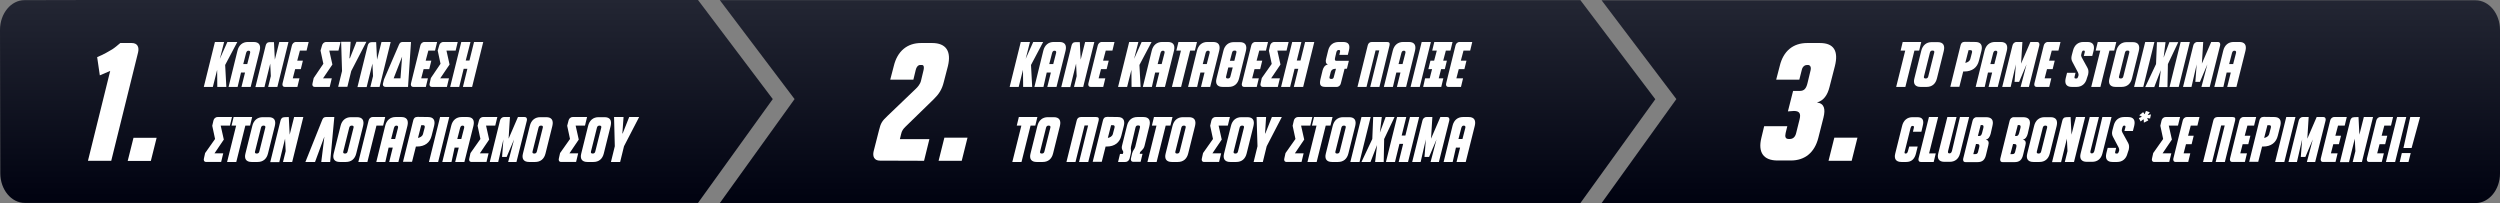<?xml version="1.0" encoding="utf-8"?>
<!-- Generator: Adobe Illustrator 26.0.2, SVG Export Plug-In . SVG Version: 6.00 Build 0)  -->
<svg version="1.1" id="Layer_1" xmlns="http://www.w3.org/2000/svg" xmlns:xlink="http://www.w3.org/1999/xlink" x="0px" y="0px"
	 viewBox="0 0 1685.5 136.9" style="enable-background:new 0 0 1685.5 136.9;" xml:space="preserve">
<rect x="0" y="0" width="1685.5" height="136.9" fill="#808080" stroke="none"/>
<style type="text/css">
	.st0{fill:url(#SVGID_1_);}
	.st1{fill:url(#SVGID_00000044862203696731748090000017310284413188926652_);}
	.st2{fill:url(#SVGID_00000056393258556945458650000009008275693026942119_);}
	.st3{fill:#FFFFFF;}
</style>
<g>
	<linearGradient id="SVGID_1_" gradientUnits="userSpaceOnUse" x1="800.633" y1="136.893" x2="800.633" y2="0.137">
		<stop  offset="0" style="stop-color:#000210"/>
		<stop  offset="1" style="stop-color:#232633"/>
	</linearGradient>
	<polygon class="st0" points="1065.5,136.9 495.8,136.9 485.3,136.9 535.7,66.8 485.3,0.1 495.8,0.1 1065.5,0.1 1116,66.9 	"/>
	
		<linearGradient id="SVGID_00000095321602161882829940000007451166973425294514_" gradientUnits="userSpaceOnUse" x1="1382.683" y1="136.893" x2="1382.683" y2="0.137">
		<stop  offset="0" style="stop-color:#000210"/>
		<stop  offset="1" style="stop-color:#232633"/>
	</linearGradient>
	<path style="fill:url(#SVGID_00000095321602161882829940000007451166973425294514_);" d="M1685.5,116.9c0,11-7.4,20-16.5,20h-449.5
		h-139.7l50.4-70.1l-50.4-66.6h139.7h449.5c9.1,0,16.5,9,16.5,20v46.8V116.9z"/>
	<g>
		
			<linearGradient id="SVGID_00000036253393939981804840000003125226026335334840_" gradientUnits="userSpaceOnUse" x1="260.502" y1="136.756" x2="260.502" y2="-9.094947e-13">
			<stop  offset="0" style="stop-color:#000210"/>
			<stop  offset="1" style="stop-color:#232633"/>
		</linearGradient>
		<path style="fill:url(#SVGID_00000036253393939981804840000003125226026335334840_);" d="M0.2,116.8c0,11,7.4,20,16.5,20h44.4
			h409.5l50.4-70L470.6,0H61.1L16.5,0.1C7.4,0.1,0,9.1,0,20.2L0.2,116.8z"/>
	</g>
	<g id="_x31_st_step">
		<g>
			<path class="st3" d="M152.6,58.6h-6.1l-0.1-11.5l-2.9,11.5h-6.1l7.5-30.3h6.2l-2.9,11.4l5.1-11.4h6.7l-8.2,15.5L152.6,58.6z"/>
			<path class="st3" d="M160.2,58.6h-6.1l6-24.4c0.9-3.8,3.5-5.9,7-5.9h3.9c3.6,0,5,2.1,4.1,5.9l-6.1,24.4h-6.2l2.4-9.7h-2.7
				L160.2,58.6z M166.7,43.2l1.9-7.4c0.3-1-0.1-1.6-0.9-1.6h-0.2c-0.9,0-1.3,0.6-1.6,1.6l-1.9,7.4H166.7z"/>
			<path class="st3" d="M184.7,28.3l0.6,11.9l3-11.9h6.2l-7.5,30.3h-6.2l1.8-7.3l-0.4-8.4l-3.9,15.8h-6.1l6.9-27.9
				c0.3-1.4,1.1-2.4,2.8-2.4H184.7z"/>
			<path class="st3" d="M208.1,28.3l-1.4,5.8h-4.5l-1.8,6.8h3.8l-1.4,5.7H199l-1.6,6.2h4.5l-1.4,5.8h-8.4c-1.5,0-1.9-1.1-1.6-2.4
				l6.3-25.5c0.3-1.3,1.3-2.4,2.8-2.4H208.1z"/>
			<path class="st3" d="M217.1,30.7c0.3-1.3,1.3-2.4,2.9-2.4h9.6l-1.4,5.8h-6.2l2.1,9.4c-2.3,3.2-4,6.1-6.3,9.3h5.9l-1.4,5.8h-10
				c-1.4,0-2-1-1.6-2.4l0.8-3.6L218,43l-1.9-8.9L217.1,30.7z"/>
			<path class="st3" d="M235.9,39.3l4.4-11.1h6.7l-10.2,19.7l-2.6,10.6H228l2.6-10.6l-0.6-19.7h6.4l-0.8,11.1H235.9z"/>
			<path class="st3" d="M253.6,28.3l0.6,11.9l3-11.9h6.2l-7.5,30.3h-6.2l1.8-7.3l-0.4-8.4l-3.9,15.8H241l6.9-27.9
				c0.3-1.4,1.1-2.4,2.8-2.4H253.6z"/>
			<path class="st3" d="M277.1,28.3l-2,30.3H260c-1.2,0-2.1-0.7-1.8-2.3l0.7-2.8L269,30.1c0.6-1.5,1.5-1.8,2.6-1.8H277.1z M270,52.8
				l1.1-14.6l-5.7,14.6H270z"/>
			<path class="st3" d="M294.7,28.3l-1.4,5.8h-4.5l-1.8,6.8h3.8l-1.4,5.7h-3.8l-1.6,6.2h4.5l-1.4,5.8h-8.4c-1.5,0-1.9-1.1-1.6-2.4
				l6.3-25.5c0.3-1.3,1.3-2.4,2.8-2.4H294.7z"/>
			<path class="st3" d="M296.1,30.7c0.3-1.3,1.3-2.4,2.9-2.4h9.6l-1.4,5.8h-6.2l2.1,9.4c-2.3,3.2-4,6.1-6.3,9.3h5.9l-1.4,5.8h-10
				c-1.4,0-2-1-1.6-2.4l0.8-3.6L297,43l-1.9-8.9L296.1,30.7z"/>
			<path class="st3" d="M312.1,58.6l3-12.2h-2.5l-3,12.2h-6.1l7.5-30.3h6.2L314,40.8h2.5l3.1-12.5h6.2l-7.5,30.3H312.1z"/>
			<path class="st3" d="M143.9,81.3c0.3-1.3,1.3-2.4,2.9-2.4h9.6l-1.4,5.8h-6.2l2.1,9.4c-2.3,3.2-4,6.1-6.3,9.3h5.9l-1.4,5.8h-10
				c-1.4,0-2-1-1.6-2.4l0.8-3.6l6.7-9.5l-1.9-8.9L143.9,81.3z"/>
			<path class="st3" d="M165.4,84.7l-6.1,24.5h-6.2l6.1-24.5h-3.1l1.4-5.8h12.5l-1.4,5.8H165.4z"/>
			<path class="st3" d="M169.6,109.2c-3.6,0-5.1-2.1-4.1-5.8l4.6-18.5c0.9-3.8,3.5-5.9,7-5.9h4.1c3.6,0,5,2.1,4.1,5.9l-4.6,18.5
				c-0.9,3.8-3.4,5.8-7,5.8H169.6z M178.8,86.3c0.3-0.9,0.1-1.6-0.9-1.6h-0.4c-0.9,0-1.4,0.6-1.6,1.6l-3.9,15.6
				c-0.3,0.9-0.1,1.6,0.9,1.6h0.4c0.9,0,1.4-0.6,1.6-1.6L178.8,86.3z"/>
			<path class="st3" d="M194.7,78.9l0.6,11.9l3-11.9h6.2l-7.5,30.3h-6.2l1.8-7.3l-0.4-8.4l-3.9,15.8h-6.1l6.9-27.9
				c0.3-1.4,1.1-2.4,2.8-2.4L194.7,78.9L194.7,78.9z"/>
			<path class="st3" d="M217.3,80.7c0.6-1.5,1.5-1.8,2.6-1.8h5.5l-2.8,30.3h-6l2.1-17.1l-6.3,17.1h-6.5L217.3,80.7z"/>
			<path class="st3" d="M229.1,109.2c-3.6,0-5.1-2.1-4.1-5.8l4.6-18.5c0.9-3.8,3.5-5.9,7-5.9h4.1c3.6,0,5,2.1,4.1,5.9l-4.6,18.5
				c-0.9,3.8-3.4,5.8-7,5.8H229.1z M238.3,86.3c0.3-0.9,0.1-1.6-0.9-1.6H237c-0.9,0-1.4,0.6-1.6,1.6l-3.9,15.6
				c-0.3,0.9-0.1,1.6,0.9,1.6h0.4c0.9,0,1.4-0.6,1.6-1.6L238.3,86.3z"/>
			<path class="st3" d="M259.7,78.9l-1.4,5.8h-4.5l-6.1,24.5h-6.1l6.9-27.9c0.3-1.3,1.3-2.4,2.8-2.4L259.7,78.9L259.7,78.9z"/>
			<path class="st3" d="M259.8,109.2h-6.1l6-24.4c0.9-3.8,3.5-5.9,7-5.9h3.9c3.6,0,5,2.1,4.1,5.9l-6.1,24.4h-6.2l2.4-9.7h-2.8
				L259.8,109.2z M266.4,93.7l1.9-7.4c0.3-1-0.1-1.6-0.9-1.6h-0.2c-0.9,0-1.3,0.6-1.6,1.6l-1.9,7.4H266.4z"/>
			<path class="st3" d="M288.6,78.9c3.6,0,5,2.1,4.1,5.9l-1.7,6.7c-1.1,4.6-4.5,7.3-9.9,7.3h-0.7l-2.6,10.3h-6.1l6.9-27.9
				c0.3-1.4,1.1-2.4,2.9-2.4L288.6,78.9L288.6,78.9z M281.8,93c1.5-0.3,3-1.1,3.4-2.7l1.1-4.2c0.3-1.1-0.1-1.7-1-1.7H284L281.8,93z"
				/>
			<path class="st3" d="M289.2,109.2l7.5-30.3h6.2l-7.5,30.3H289.2z"/>
			<path class="st3" d="M304.4,109.2h-6.2l6-24.4c0.9-3.8,3.5-5.9,7-5.9h3.9c3.6,0,5,2.1,4.1,5.9l-6.1,24.4h-6.2l2.4-9.7h-2.8
				L304.4,109.2z M311,93.7l1.9-7.4c0.3-1-0.1-1.6-0.9-1.6h-0.2c-0.9,0-1.3,0.6-1.6,1.6l-1.9,7.4H311z"/>
			<path class="st3" d="M322.9,81.3c0.3-1.3,1.3-2.4,2.9-2.4h9.5l-1.4,5.8h-6.2l2.1,9.4c-2.3,3.2-4,6.1-6.3,9.3h5.9l-1.4,5.8h-10
				c-1.4,0-2-1-1.6-2.4l0.8-3.6l6.7-9.5l-1.9-8.9L322.9,81.3z"/>
			<path class="st3" d="M342.6,109.2l4-15.2l-5,11.8h-3.1l0.9-11.8l-3.5,15.2h-5.7l6.9-27.9c0.3-1.3,1.3-2.4,2.8-2.4h3.9l-0.9,14.6
				l6.3-14.6h4.4c1.5,0,1.9,1.1,1.6,2.4l-7,27.9H342.6z"/>
			<path class="st3" d="M356.7,109.2c-3.6,0-5.1-2.1-4.1-5.8l4.6-18.5c0.9-3.8,3.5-5.9,7-5.9h4.1c3.6,0,5,2.1,4.1,5.9l-4.6,18.5
				c-0.9,3.8-3.4,5.8-7,5.8H356.7z M365.9,86.3c0.3-0.9,0.1-1.6-0.9-1.6h-0.4c-0.9,0-1.4,0.6-1.6,1.6l-3.9,15.6
				c-0.3,0.9-0.1,1.6,0.9,1.6h0.4c0.9,0,1.4-0.6,1.6-1.6L365.9,86.3z"/>
			<path class="st3" d="M383.3,81.3c0.3-1.3,1.3-2.4,2.9-2.4h9.6l-1.4,5.8h-6.3l2.1,9.4c-2.3,3.2-4,6.1-6.3,9.3h5.9l-1.4,5.8h-10
				c-1.4,0-2-1-1.6-2.4l0.8-3.6l6.7-9.5l-1.9-8.9L383.3,81.3z"/>
			<path class="st3" d="M396,109.2c-3.6,0-5.1-2.1-4.1-5.8l4.6-18.5c0.9-3.8,3.5-5.9,7-5.9h4.1c3.6,0,5,2.1,4.1,5.9l-4.6,18.5
				c-0.9,3.8-3.4,5.8-7,5.8H396z M405.3,86.3c0.3-0.9,0.1-1.6-0.9-1.6h-0.4c-0.9,0-1.4,0.6-1.6,1.6l-3.9,15.6
				c-0.3,0.9-0.1,1.6,0.9,1.6h0.4c0.9,0,1.4-0.6,1.6-1.6L405.3,86.3z"/>
			<path class="st3" d="M419.8,90l4.4-11.1h6.7l-10.2,19.7l-2.6,10.6h-6.2l2.6-10.6L414,78.9h6.4L419.6,90L419.8,90L419.8,90z"/>
		</g>
		<g id="_x31_">
			<g>
				<path class="st3" d="M88.8,29c4,0,5.1,2.9,4.3,6.3L75,108.4H59.3l15-60.6l-7,3l-1.8-12.3c4.3-1.7,8.1-4,10.1-5.2
					c1.9-1.2,3.6-2.7,5.5-4.3L88.8,29L88.8,29z"/>
				<path class="st3" d="M105.6,92.9l-3.9,15.6H86.1L90,92.9C90,92.9,105.6,92.9,105.6,92.9z"/>
			</g>
		</g>
	</g>
	<g id="_x32_nd_step">
		<g>
			<path class="st3" d="M695.9,58.6h-6.1l-0.1-11.5l-2.9,11.5h-6.1l7.5-30.3h6.2l-2.9,11.4l5.1-11.4h6.7l-8.2,15.5L695.9,58.6z"/>
			<path class="st3" d="M703.5,58.6h-6.1l6-24.4c0.9-3.8,3.5-5.9,7-5.9h3.9c3.6,0,5,2.1,4.1,5.9l-6.1,24.4h-6.2l2.4-9.7h-2.8
				L703.5,58.6z M710.1,43.2l1.9-7.4c0.3-1-0.1-1.6-0.9-1.6h-0.2c-0.9,0-1.3,0.6-1.6,1.6l-1.9,7.4H710.1z"/>
			<path class="st3" d="M728,28.3l0.6,11.9l3-11.9h6.2l-7.5,30.3h-6.2l1.8-7.3l-0.4-8.4l-3.9,15.8h-6.1l6.9-27.9
				c0.3-1.4,1.1-2.4,2.8-2.4H728z"/>
			<path class="st3" d="M751.4,28.3l-1.4,5.8h-4.5l-1.8,6.8h3.8l-1.4,5.7h-3.8l-1.6,6.2h4.5l-1.4,5.8h-8.4c-1.5,0-1.9-1.1-1.6-2.4
				l6.3-25.5c0.3-1.3,1.3-2.4,2.8-2.4H751.4z"/>
			<path class="st3" d="M769,58.6h-6.1l-0.1-11.5l-2.9,11.5h-6.1l7.5-30.3h6.2l-2.9,11.4l5.1-11.4h6.7l-8.2,15.5L769,58.6z"/>
			<path class="st3" d="M776.6,58.6h-6.1l6-24.4c0.9-3.8,3.5-5.9,7-5.9h3.9c3.6,0,5,2.1,4.1,5.9l-6.1,24.4h-6.2l2.4-9.7h-2.8
				L776.6,58.6z M783.2,43.2l1.9-7.4c0.3-1-0.1-1.6-0.9-1.6h-0.2c-0.9,0-1.3,0.6-1.6,1.6l-1.9,7.4H783.2z"/>
			<path class="st3" d="M802.4,34.1l-6.1,24.5h-6.2l6.1-24.5h-3.1l1.4-5.8h12.5l-1.4,5.8H802.4z"/>
			<path class="st3" d="M807.1,58.6H801l6-24.4c0.9-3.8,3.5-5.9,7-5.9h3.9c3.6,0,5,2.1,4.1,5.9l-6.1,24.4h-6.2l2.4-9.7h-2.8
				L807.1,58.6z M813.6,43.2l1.9-7.4c0.3-1-0.1-1.6-0.9-1.6h-0.2c-0.9,0-1.3,0.6-1.6,1.6l-1.9,7.4H813.6z"/>
			<path class="st3" d="M824.3,58.6c-3.6,0-5.1-2.1-4.1-5.8l4.6-18.5c0.9-3.8,3.5-5.9,7-5.9h4.1c3.6,0,5,2.1,4.1,5.9l-4.6,18.5
				c-0.9,3.8-3.4,5.8-7,5.8H824.3z M831.1,45.5h-3l-1.4,5.8c-0.3,0.9-0.1,1.6,0.9,1.6h0.4c0.9,0,1.4-0.6,1.6-1.6L831.1,45.5z
				 M829.2,41h3l1.3-5.3c0.3-0.9,0.1-1.6-0.9-1.6h-0.4c-0.9,0-1.4,0.6-1.6,1.6L829.2,41z"/>
			<path class="st3" d="M854.9,28.3l-1.4,5.8H849l-1.8,6.8h3.8l-1.4,5.7h-3.8l-1.6,6.2h4.5l-1.4,5.8h-8.4c-1.5,0-1.9-1.1-1.6-2.4
				l6.3-25.5c0.3-1.3,1.3-2.4,2.8-2.4H854.9z"/>
			<path class="st3" d="M856.3,30.7c0.3-1.3,1.3-2.4,2.9-2.4h9.6l-1.4,5.8h-6.2l2.1,9.4c-2.3,3.2-4,6.1-6.3,9.3h5.9l-1.4,5.8h-10
				c-1.4,0-2-1-1.6-2.4l0.8-3.6l6.7-9.5l-1.9-8.9L856.3,30.7z"/>
			<path class="st3" d="M872.3,58.6l3-12.2h-2.5l-3,12.2h-6.1l7.5-30.3h6.2l-3.1,12.5h2.5l3.1-12.5h6.2l-7.5,30.3H872.3z"/>
			<path class="st3" d="M906.5,46.4l-2.5,9.8c-0.3,1.3-1.3,2.4-2.8,2.4h-7.6c-3.5,0-4.1-1.5-3.4-5l1.5-6.2c0.6-2.1,1.6-3.6,3.6-3.9
				c-1.4-0.5-1.8-1.9-1.2-4l1.3-5.3c0.9-3.9,3.5-5.9,7.3-5.9h2.8c3.8,0,4.9,2,3.9,5.9l-0.7,2.8H903l0.4-1.9c0.2-0.7,0.2-1.4-0.7-1.4
				h-0.2c-0.9,0-1.3,0.8-1.5,1.4l-0.9,3.9c-0.3,1.4-0.1,2,0.9,2h8.4l-1.3,5.3L906.5,46.4L906.5,46.4z M900.7,46.4H900
				c-1.5,0.1-2.4,0.8-2.8,2.1l-0.8,3.2c-0.3,1.1,0.1,1.5,1.1,1.5h0.4c0.9,0,1.3-0.8,1.4-1.5L900.7,46.4z"/>
			<path class="st3" d="M930,58.6h-6.2l6.1-24.6h-2.5l-6.1,24.6h-6.1l6.9-27.9c0.3-1.4,1.2-2.4,2.8-2.4h10.2c1.8,0,2,0.9,1.7,2.4
				L930,58.6z"/>
			<path class="st3" d="M939.1,58.6H933l6-24.4c0.9-3.8,3.5-5.9,7-5.9h3.9c3.6,0,5,2.1,4.1,5.9L948,58.6h-6.2l2.4-9.7h-2.8
				L939.1,58.6z M945.6,43.2l1.9-7.4c0.3-1-0.1-1.6-0.9-1.6h-0.2c-0.9,0-1.3,0.6-1.6,1.6l-1.9,7.4H945.6z"/>
			<path class="st3" d="M951,58.6l7.5-30.3h6.2l-7.5,30.3H951z"/>
			<path class="st3" d="M960.8,52.8h3.1l1.6-6.2H963l1.4-5.7h2.5l1.8-6.8h-3.1l1.4-5.8h12.3l-1.4,5.8h-3.1l-1.8,6.8h2.5l-1.4,5.7
				h-2.5l-1.6,6.2h3.1l-1.4,5.8h-12.2L960.8,52.8z"/>
			<path class="st3" d="M992.6,28.3l-1.4,5.8h-4.5l-1.8,6.8h3.8l-1.4,5.7h-3.8l-1.6,6.2h4.5l-1.4,5.8h-8.4c-1.5,0-1.9-1.1-1.6-2.4
				l6.3-25.5c0.3-1.3,1.3-2.4,2.8-2.4H992.6z"/>
			<path class="st3" d="M694.8,84.7l-6.1,24.5h-6.2l6.1-24.5h-3.1l1.4-5.8h12.5l-1.4,5.8H694.8z"/>
			<path class="st3" d="M698.9,109.2c-3.6,0-5.1-2.1-4.1-5.8l4.6-18.5c0.9-3.8,3.5-5.9,7-5.9h4.1c3.6,0,5,2.1,4.1,5.9l-4.6,18.5
				c-0.9,3.8-3.4,5.8-7,5.8H698.9z M708.1,86.3c0.3-0.9,0.1-1.6-0.9-1.6h-0.4c-0.9,0-1.4,0.6-1.6,1.6l-3.9,15.6
				c-0.3,0.9-0.1,1.6,0.9,1.6h0.4c0.9,0,1.4-0.6,1.6-1.6L708.1,86.3z"/>
			<path class="st3" d="M733.7,109.2h-6.2l6.1-24.6h-2.4l-6.1,24.6H719l6.9-27.9c0.3-1.4,1.2-2.4,2.8-2.4H739c1.8,0,2,0.9,1.7,2.4
				L733.7,109.2z"/>
			<path class="st3" d="M753.6,78.9c3.6,0,5,2.1,4.1,5.9l-1.7,6.7c-1.1,4.6-4.5,7.3-9.9,7.3h-0.7l-2.6,10.3h-6.1l6.9-27.9
				c0.3-1.4,1.1-2.4,2.9-2.4L753.6,78.9L753.6,78.9z M746.9,93c1.5-0.3,3-1.1,3.4-2.7l1.1-4.2c0.3-1.1-0.1-1.7-1-1.7h-1.3L746.9,93z
				"/>
			<path class="st3" d="M753.8,109.2l1.3-5.4h1.9l0.3-1.1c0.1-1.1-1.4-1.8-0.9-4.2l3.4-13.7c0.9-3.8,3.4-5.9,7-5.9h4.1
				c3.7,0,5,2.2,4,6.2l-3.3,13.4c-0.7,2.6-2.8,3.4-3,4.3l-0.2,0.9h1.9l-1.3,5.4h-4.8c-1.5,0-2-1-1.7-2.4l0.8-3.4
				c0.6-2.2,1.6-2.6,2.1-4.4l3.1-12.7c0.3-0.9,0.1-1.6-0.8-1.6h-0.7c-0.8,0-1.3,0.6-1.5,1.6L762.5,99c-0.4,1.9,0.4,2.3-0.1,4.4
				l-0.8,3.4c-0.4,1.4-1.4,2.4-2.9,2.4L753.8,109.2L753.8,109.2z"/>
			<path class="st3" d="M785.9,84.7l-6.1,24.5h-6.2l6.1-24.5h-3.1l1.4-5.8h12.5l-1.4,5.8H785.9z"/>
			<path class="st3" d="M790,109.2c-3.6,0-5.1-2.1-4.1-5.8l4.6-18.5c0.9-3.8,3.5-5.9,7-5.9h4.1c3.6,0,5,2.1,4.1,5.9l-4.6,18.5
				c-0.9,3.8-3.4,5.8-7,5.8H790z M799.3,86.3c0.3-0.9,0.1-1.6-0.9-1.6h-0.4c-0.9,0-1.4,0.6-1.6,1.6l-3.9,15.6
				c-0.3,0.9-0.1,1.6,0.9,1.6h0.4c0.9,0,1.4-0.6,1.6-1.6L799.3,86.3z"/>
			<path class="st3" d="M816.7,81.3c0.3-1.3,1.3-2.4,2.9-2.4h9.6l-1.4,5.8h-6.2l2.1,9.4c-2.3,3.2-4,6.1-6.3,9.3h5.9l-1.4,5.8h-10
				c-1.4,0-2-1-1.6-2.4l0.8-3.6l6.7-9.5l-1.9-8.9L816.7,81.3z"/>
			<path class="st3" d="M829.4,109.2c-3.6,0-5.1-2.1-4.1-5.8l4.6-18.5c0.9-3.8,3.5-5.9,7-5.9h4.1c3.6,0,5,2.1,4.1,5.9l-4.6,18.5
				c-0.9,3.8-3.4,5.8-7,5.8H829.4z M838.6,86.3c0.3-0.9,0.1-1.6-0.9-1.6h-0.4c-0.9,0-1.4,0.6-1.6,1.6l-3.9,15.6
				c-0.3,0.9-0.1,1.6,0.9,1.6h0.4c0.9,0,1.4-0.6,1.6-1.6L838.6,86.3z"/>
			<path class="st3" d="M853.1,90l4.4-11.1h6.7L854,98.6l-2.6,10.6h-6.2l2.6-10.6l-0.6-19.7h6.4L852.9,90L853.1,90L853.1,90z"/>
			<path class="st3" d="M872.3,81.3c0.3-1.3,1.3-2.4,2.9-2.4h9.6l-1.4,5.8h-6.2l2.1,9.4c-2.3,3.2-4,6.1-6.3,9.3h5.9l-1.4,5.8h-10
				c-1.4,0-2-1-1.6-2.4l0.8-3.6l6.7-9.5l-1.9-8.9L872.3,81.3z"/>
			<path class="st3" d="M893.8,84.7l-6.1,24.5h-6.2l6.1-24.5h-3.1l1.4-5.8h12.5l-1.4,5.8H893.8z"/>
			<path class="st3" d="M898,109.2c-3.6,0-5.1-2.1-4.1-5.8l4.6-18.5c0.9-3.8,3.5-5.9,7-5.9h4.1c3.6,0,5,2.1,4.1,5.9l-4.6,18.5
				c-0.9,3.8-3.4,5.8-7,5.8H898z M907.2,86.3c0.3-0.9,0.1-1.6-0.9-1.6h-0.4c-0.9,0-1.4,0.6-1.6,1.6l-3.9,15.6
				c-0.3,0.9-0.1,1.6,0.9,1.6h0.4c0.9,0,1.4-0.6,1.6-1.6L907.2,86.3z"/>
			<path class="st3" d="M910.4,109.2l7.5-30.3h6.2l-7.5,30.3H910.4z"/>
			<path class="st3" d="M933.2,93.7l-0.3,15.5h-5.8l1.3-11.4l-4.4,11.4h-6.1l7.3-15.5l0.6-14.8h5.8l-1.3,10.5l3.9-10.5h6L933.2,93.7
				z"/>
			<path class="st3" d="M943,109.2l3-12.2h-2.5l-3,12.2h-6.1l7.5-30.3h6.2l-3.1,12.5h2.5l3.1-12.5h6.2l-7.5,30.3L943,109.2
				L943,109.2z"/>
			<path class="st3" d="M964.5,109.2l4-15.2l-5,11.8h-3.1l0.9-11.8l-3.5,15.2h-5.7l6.9-27.9c0.3-1.3,1.3-2.4,2.8-2.4h3.9l-0.9,14.6
				l6.3-14.6h4.4c1.5,0,1.9,1.1,1.6,2.4l-7,27.9H964.5z"/>
			<path class="st3" d="M979.4,109.2h-6.1l6-24.4c0.9-3.8,3.5-5.9,7-5.9h3.9c3.6,0,5,2.1,4.1,5.9l-6.1,24.4h-6.2l2.4-9.7h-2.8
				L979.4,109.2z M986,93.7l1.9-7.4c0.3-1-0.1-1.6-0.9-1.6h-0.2c-0.9,0-1.3,0.6-1.6,1.6l-1.9,7.4H986z"/>
		</g>
		<g id="_x32_">
			<g>
				<path class="st3" d="M593.3,108.3c-4,0-5.1-2.9-4.3-6.3l3.6-14.1c1.2-5,2.1-6.3,5.8-9.8l19-18.2c1.4-1.3,3.1-3.3,3.6-5.7
					l1.7-7.1c0.4-1.8,0.2-3.3-1.2-3.3h-1.1c-1.4,0-2.6,1.4-3,3.3l-1.6,6.6h-15.6l2.4-9.2C605,34.5,611.6,29,621,29h7.4
					c9.4,0,13.1,5.5,10.7,15.5l-2.8,10.8c-1.2,5-3.3,8.2-6.9,11.7l-19,18.5c-1.4,1.4-2.4,2.6-2.9,5l-0.8,3.3h19.9l-3.6,14.6
					L593.3,108.3L593.3,108.3z"/>
				<path class="st3" d="M652.3,92.8l-3.9,15.6h-15.6l3.9-15.6C636.6,92.8,652.3,92.8,652.3,92.8z"/>
			</g>
		</g>
	</g>
	<g id="_x33_rd_step">
		<g>
			<path class="st3" d="M1290.7,34.1l-6.1,24.5h-6.2l6.1-24.5h-3.1l1.4-5.8h12.5l-1.4,5.8H1290.7z"/>
			<path class="st3" d="M1294.8,58.6c-3.6,0-5.1-2.1-4.1-5.8l4.6-18.5c0.9-3.8,3.5-5.9,7-5.9h4.1c3.6,0,5,2.1,4.1,5.9l-4.6,18.5
				c-0.9,3.8-3.4,5.8-7,5.8H1294.8z M1304,35.7c0.3-0.9,0.1-1.6-0.9-1.6h-0.4c-0.9,0-1.4,0.6-1.6,1.6l-3.9,15.6
				c-0.3,0.9-0.1,1.6,0.9,1.6h0.4c0.9,0,1.4-0.6,1.6-1.6L1304,35.7z"/>
			<path class="st3" d="M1331.8,28.3c3.6,0,5,2.1,4.1,5.9l-1.7,6.7c-1.1,4.6-4.5,7.3-9.9,7.3h-0.7l-2.6,10.3h-6.1l6.9-27.9
				c0.3-1.4,1.1-2.4,2.9-2.4L1331.8,28.3L1331.8,28.3z M1325,42.4c1.5-0.3,3-1.1,3.4-2.7l1.1-4.2c0.3-1.1-0.1-1.7-1-1.7h-1.3
				L1325,42.4z"/>
			<path class="st3" d="M1338.1,58.6h-6.1l6-24.4c0.9-3.8,3.5-5.9,7-5.9h3.9c3.6,0,5,2.1,4.1,5.9l-6.1,24.4h-6.2l2.4-9.7h-2.8
				L1338.1,58.6z M1344.6,43.2l1.9-7.4c0.3-1-0.1-1.6-0.9-1.6h-0.2c-0.9,0-1.3,0.6-1.6,1.6l-1.9,7.4H1344.6z"/>
			<path class="st3" d="M1362.3,58.6l4-15.2l-5,11.8h-3.1l0.9-11.8l-3.5,15.2h-5.7l6.9-27.9c0.3-1.3,1.3-2.4,2.8-2.4h3.9l-0.9,14.6
				l6.3-14.6h4.4c1.5,0,1.9,1.1,1.6,2.4l-7,27.9H1362.3z"/>
			<path class="st3" d="M1389.2,28.3l-1.4,5.8h-4.5l-1.8,6.8h3.8l-1.4,5.7h-3.8l-1.6,6.2h4.5l-1.4,5.8h-8.4c-1.5,0-1.9-1.1-1.6-2.4
				l6.3-25.5c0.3-1.3,1.3-2.4,2.8-2.4H1389.2z"/>
			<path class="st3" d="M1407,52.7c-0.9,3.8-3.5,5.9-7,5.9h-3.2c-3.6,0-5-2.1-4.1-5.9l0.9-3.6h5.7l-0.6,2.5
				c-0.2,0.7-0.1,1.3,0.5,1.3h0.8c0.6,0,0.9-0.6,1.1-1.3l0.2-0.6c0.2-0.9-0.1-1.5-0.3-2.1l-3.8-7.2c-0.7-1.3-0.9-2.6-0.4-4.5l0.8-3
				c0.9-3.8,3.5-5.9,7-5.9h2.8c3.6,0,5,2.1,4.1,5.9l-0.9,3.5h-5.7l0.6-2.3c0.2-0.7,0.1-1.3-0.5-1.3h-0.4c-0.6,0-0.9,0.6-1.1,1.3
				l-0.3,1.2c-0.3,0.9,0.1,1.5,0.3,2.1l3.9,7.1c0.7,1.3,0.8,2.6,0.4,4.5L1407,52.7z"/>
			<path class="st3" d="M1422.2,34.1l-6.1,24.5h-6.2l6.1-24.5h-3.1l1.4-5.8h12.5l-1.4,5.8H1422.2z"/>
			<path class="st3" d="M1426.3,58.6c-3.6,0-5.1-2.1-4.1-5.8l4.6-18.5c0.9-3.8,3.5-5.9,7-5.9h4.1c3.6,0,5,2.1,4.1,5.9l-4.6,18.5
				c-0.9,3.8-3.4,5.8-7,5.8H1426.3z M1435.5,35.7c0.3-0.9,0.1-1.6-0.9-1.6h-0.4c-0.9,0-1.4,0.6-1.6,1.6l-3.9,15.6
				c-0.3,0.9-0.1,1.6,0.9,1.6h0.4c0.9,0,1.4-0.6,1.6-1.6L1435.5,35.7z"/>
			<path class="st3" d="M1438.8,58.6l7.5-30.3h6.2l-7.5,30.3H1438.8z"/>
			<path class="st3" d="M1461.6,43.2l-0.3,15.5h-5.8l1.3-11.4l-4.4,11.4h-6.1l7.3-15.5l0.6-14.8h5.8l-1.3,10.5l3.9-10.5h6
				L1461.6,43.2z"/>
			<path class="st3" d="M1462.7,58.6l7.5-30.3h6.2l-7.5,30.3H1462.7z"/>
			<path class="st3" d="M1484.2,58.6l4-15.2l-5,11.8h-3.1l0.9-11.8l-3.5,15.2h-5.7l6.9-27.9c0.3-1.3,1.3-2.4,2.8-2.4h3.9l-0.9,14.6
				l6.3-14.6h4.4c1.5,0,1.9,1.1,1.6,2.4l-7,27.9H1484.2z"/>
			<path class="st3" d="M1499,58.6h-6.1l6-24.4c0.9-3.8,3.5-5.9,7-5.9h3.9c3.6,0,5,2.1,4.1,5.9l-6.1,24.4h-6.2l2.4-9.7h-2.8
				L1499,58.6z M1505.6,43.2l1.9-7.4c0.3-1-0.1-1.6-0.9-1.6h-0.2c-0.9,0-1.3,0.6-1.6,1.6l-1.9,7.4H1505.6z"/>
			<path class="st3" d="M1287.2,98.8h5.7l-1.1,4.5c-0.9,3.8-3,5.9-6.6,5.9h-3.3c-3.6,0-5.1-2.1-4.1-5.8l4.6-18.5
				c0.9-3.8,3.5-5.9,7-5.9h3.3c3.6,0,4.6,2.1,3.6,5.9l-0.9,3.9h-5.7l0.6-2.5c0.2-0.9,0.1-1.4-0.7-1.4h-0.3c-0.7,0-0.9,0.6-1.2,1.4
				l-3.9,15.7c-0.3,0.9-0.2,1.5,0.4,1.5h0.3c0.8,0,1.1-0.6,1.4-1.5L1287.2,98.8z"/>
			<path class="st3" d="M1295.1,109.2c-1.5,0-1.9-1.1-1.6-2.4l7-27.9h6.2l-6.1,24.5h4.5l-1.4,5.8L1295.1,109.2L1295.1,109.2z"/>
			<path class="st3" d="M1321.4,78.9h6.2l-6.1,24.4c-0.9,3.8-3.4,5.8-7,5.8h-3.6c-3.6,0-5.1-2.1-4.1-5.8l6.1-24.4h6.2l-5.7,22.9
				c-0.2,0.9-0.1,1.6,0.8,1.6h0.2c0.9,0,1.3-0.7,1.6-1.6L1321.4,78.9z"/>
			<path class="st3" d="M1342.1,90.2c-0.6,2.2-1.5,3.5-3.3,4c1.9,0.2,2.3,1.8,1.7,3.9l-1.5,6.2c-0.8,3.4-2.3,5-5.8,5h-8
				c-1.5,0-1.9-1.1-1.6-2.4l6.3-25.5c0.3-1.3,1.3-2.4,2.8-2.4h6.3c3.8,0,5.3,2,4.3,5.9L1342.1,90.2z M1330.4,103.9h1.3
				c1.1,0,1.6-0.4,1.9-1.5l0.8-3.2c0.3-1.3,0.1-2.1-1.4-2.1h-0.8L1330.4,103.9z M1334.3,91.7c1.1,0,1.6-0.6,2-2l0.9-3.5
				c0.3-1.4-0.1-1.9-1-1.9h-0.8l-1.9,7.3L1334.3,91.7L1334.3,91.7z"/>
			<path class="st3" d="M1367.1,90.2c-0.6,2.2-1.5,3.5-3.3,4c1.9,0.2,2.3,1.8,1.7,3.9l-1.5,6.2c-0.8,3.4-2.3,5-5.8,5h-8
				c-1.5,0-1.9-1.1-1.6-2.4l6.3-25.5c0.3-1.3,1.3-2.4,2.8-2.4h6.3c3.8,0,5.3,2,4.3,5.9L1367.1,90.2z M1355.4,103.9h1.3
				c1.1,0,1.6-0.4,1.9-1.5l0.8-3.2c0.3-1.3,0.1-2.1-1.4-2.1h-0.8L1355.4,103.9z M1359.3,91.7c1.1,0,1.6-0.6,2-2l0.9-3.5
				c0.3-1.4-0.1-1.9-1-1.9h-0.8l-1.9,7.3L1359.3,91.7L1359.3,91.7z"/>
			<path class="st3" d="M1370.9,109.2c-3.6,0-5.1-2.1-4.1-5.8l4.6-18.5c0.9-3.8,3.5-5.9,7-5.9h4.1c3.6,0,5,2.1,4.1,5.9l-4.6,18.5
				c-0.9,3.8-3.4,5.8-7,5.8H1370.9z M1380.1,86.3c0.3-0.9,0.1-1.6-0.9-1.6h-0.4c-0.9,0-1.4,0.6-1.6,1.6l-3.9,15.6
				c-0.3,0.9-0.1,1.6,0.9,1.6h0.4c0.9,0,1.4-0.6,1.6-1.6L1380.1,86.3z"/>
			<path class="st3" d="M1396,78.9l0.6,11.9l3-11.9h6.2l-7.5,30.3h-6.2l1.8-7.3l-0.4-8.4l-3.9,15.8h-6.1l6.9-27.9
				c0.3-1.4,1.1-2.4,2.8-2.4L1396,78.9L1396,78.9z"/>
			<path class="st3" d="M1417.4,78.9h6.2l-6.1,24.4c-0.9,3.8-3.4,5.8-7,5.8h-3.6c-3.6,0-5.1-2.1-4.1-5.8l6.1-24.4h6.2l-5.7,22.9
				c-0.2,0.9-0.1,1.6,0.8,1.6h0.2c0.9,0,1.3-0.7,1.6-1.6L1417.4,78.9z"/>
			<path class="st3" d="M1434.4,103.3c-0.9,3.8-3.5,5.9-7,5.9h-3.2c-3.6,0-5-2.1-4.1-5.9l0.9-3.6h5.7l-0.6,2.5
				c-0.2,0.7-0.1,1.3,0.5,1.3h0.8c0.6,0,0.9-0.6,1.1-1.3l0.2-0.6c0.2-0.9-0.1-1.5-0.3-2.1l-3.8-7.2c-0.7-1.3-0.9-2.6-0.4-4.5l0.8-3
				c0.9-3.8,3.5-5.9,7-5.9h2.8c3.6,0,5,2.1,4.1,5.9l-0.9,3.5h-5.7l0.6-2.3c0.2-0.7,0.1-1.3-0.5-1.3h-0.4c-0.6,0-0.9,0.6-1.1,1.3
				l-0.3,1.2c-0.3,0.9,0.1,1.5,0.3,2.1l3.9,7.1c0.7,1.3,0.8,2.6,0.4,4.5L1434.4,103.3z"/>
			<path class="st3" d="M1457.3,81.3c0.3-1.3,1.3-2.4,2.9-2.4h9.6l-1.4,5.8h-6.2l2.1,9.4c-2.3,3.2-4,6.1-6.3,9.3h5.9l-1.4,5.8h-10
				c-1.4,0-2-1-1.6-2.4l0.8-3.6l6.7-9.5l-1.9-8.9L1457.3,81.3z"/>
			<path class="st3" d="M1482.9,78.9l-1.4,5.8h-4.5l-1.8,6.8h3.8l-1.4,5.7h-3.8l-1.6,6.2h4.5l-1.4,5.8h-8.4c-1.5,0-1.9-1.1-1.6-2.4
				l6.3-25.5c0.3-1.3,1.3-2.4,2.8-2.4L1482.9,78.9L1482.9,78.9z"/>
			<path class="st3" d="M1500,109.2h-6.2l6.1-24.6h-2.4l-6.1,24.6h-6.1l6.9-27.9c0.3-1.4,1.2-2.4,2.8-2.4h10.2c1.8,0,2,0.9,1.7,2.4
				L1500,109.2z"/>
			<path class="st3" d="M1521.1,78.9l-1.4,5.8h-4.5l-1.8,6.8h3.8l-1.4,5.7h-3.8l-1.6,6.2h4.5l-1.4,5.8h-8.4c-1.5,0-1.9-1.1-1.6-2.4
				l6.3-25.5c0.3-1.3,1.3-2.4,2.8-2.4L1521.1,78.9L1521.1,78.9z"/>
			<path class="st3" d="M1533.3,78.9c3.6,0,5,2.1,4.1,5.9l-1.7,6.7c-1.1,4.6-4.5,7.3-9.9,7.3h-0.7l-2.6,10.3h-6.1l6.9-27.9
				c0.3-1.4,1.1-2.4,2.9-2.4L1533.3,78.9L1533.3,78.9z M1526.5,93c1.5-0.3,3-1.1,3.4-2.7l1.1-4.2c0.3-1.1-0.1-1.7-1-1.7h-1.3
				L1526.5,93z"/>
			<path class="st3" d="M1533.9,109.2l7.5-30.3h6.2l-7.5,30.3H1533.9z"/>
			<path class="st3" d="M1555.3,109.2l4-15.2l-5,11.8h-3.1l0.9-11.8l-3.5,15.2h-5.7l6.9-27.9c0.3-1.3,1.3-2.4,2.8-2.4h3.9l-0.9,14.6
				l6.3-14.6h4.4c1.5,0,1.9,1.1,1.6,2.4l-7,27.9H1555.3z"/>
			<path class="st3" d="M1582.2,78.9l-1.4,5.8h-4.5l-1.8,6.8h3.8l-1.4,5.7h-3.8l-1.6,6.2h4.5l-1.4,5.8h-8.3c-1.5,0-1.9-1.1-1.6-2.4
				l6.3-25.5c0.3-1.3,1.3-2.4,2.8-2.4L1582.2,78.9L1582.2,78.9z"/>
			<path class="st3" d="M1590.1,78.9l0.6,11.9l3-11.9h6.2l-7.5,30.3h-6.2l1.8-7.3l-0.4-8.4l-3.9,15.8h-6.1l6.9-27.9
				c0.3-1.4,1.1-2.4,2.8-2.4L1590.1,78.9L1590.1,78.9z"/>
			<path class="st3" d="M1613.4,78.9l-1.4,5.8h-4.5l-1.8,6.8h3.8l-1.4,5.7h-3.8l-1.6,6.2h4.5l-1.4,5.8h-8.4c-1.5,0-1.9-1.1-1.6-2.4
				l6.3-25.5c0.3-1.3,1.3-2.4,2.8-2.4L1613.4,78.9L1613.4,78.9z"/>
			<path class="st3" d="M1608.6,109.2l7.5-30.3h6.2l-7.5,30.3H1608.6z"/>
			<path class="st3" d="M1625.3,103.2l-1.5,6h-5.9l1.4-6H1625.3z M1631.6,78.9l-5.7,20.9h-5.5l4.6-20.9L1631.6,78.9L1631.6,78.9z"/>
		</g>
		<g id="_x33_">
			<g>
				<path class="st3" d="M1205.4,75.1l3.5-13.8h4.5c2.9,0,4.3-1.5,5.2-5.2l2.1-8.7c0.6-2.6-0.6-3.6-1.8-3.6h-0.6
					c-1.3,0-3.1,0.9-3.6,3.6l-1.6,6.3h-15.6l2.4-9.2c2.4-10.1,9-15.5,18.5-15.5h8.6c9.5,0,12.6,5.5,10.1,15.5l-3.6,14
					c-1.4,5.7-4,9.3-8.5,10.6c5,0.6,5.8,4.5,4.4,10.1l-3.5,13.8c-2.5,9.8-9,15.2-18.5,15.2h-9c-9.4,0-13.3-5.4-10.9-15.2l1.9-7.9
					h15.6l-1.1,4.5c-0.6,2.6-0.2,4.1,2.1,4.1h0.6c2.4,0,3.8-1.5,4.4-4.1l2.3-9.2c0.9-3.6,0.1-5.6-3.8-5.6L1205.4,75.1L1205.4,75.1z"
					/>
				<path class="st3" d="M1252.3,92.8l-3.9,15.6h-15.6l3.9-15.6C1236.7,92.8,1252.3,92.8,1252.3,92.8z"/>
			</g>
		</g>
		<g>
			<path class="st3" d="M1444.9,75.6l1,1.4c0.1,0,0.1-0.1,0.1-0.1c0.3-0.7,0.5-1.5,0.8-2.1l2.6,0.9l-1.4,1.8l0.1,0.1l2.1-0.5
				l-0.6,2.8l-1.9-0.3c0,0,0,0.1-0.1,0.1l0.8,1.5l-3,1.5l-0.1-2.1l-0.3-0.1l-1.8,1.4l-1.2-2.3l2-0.9v-0.1l-1.7-0.9L1444.9,75.6z"/>
		</g>
	</g>
</g>
</svg>
